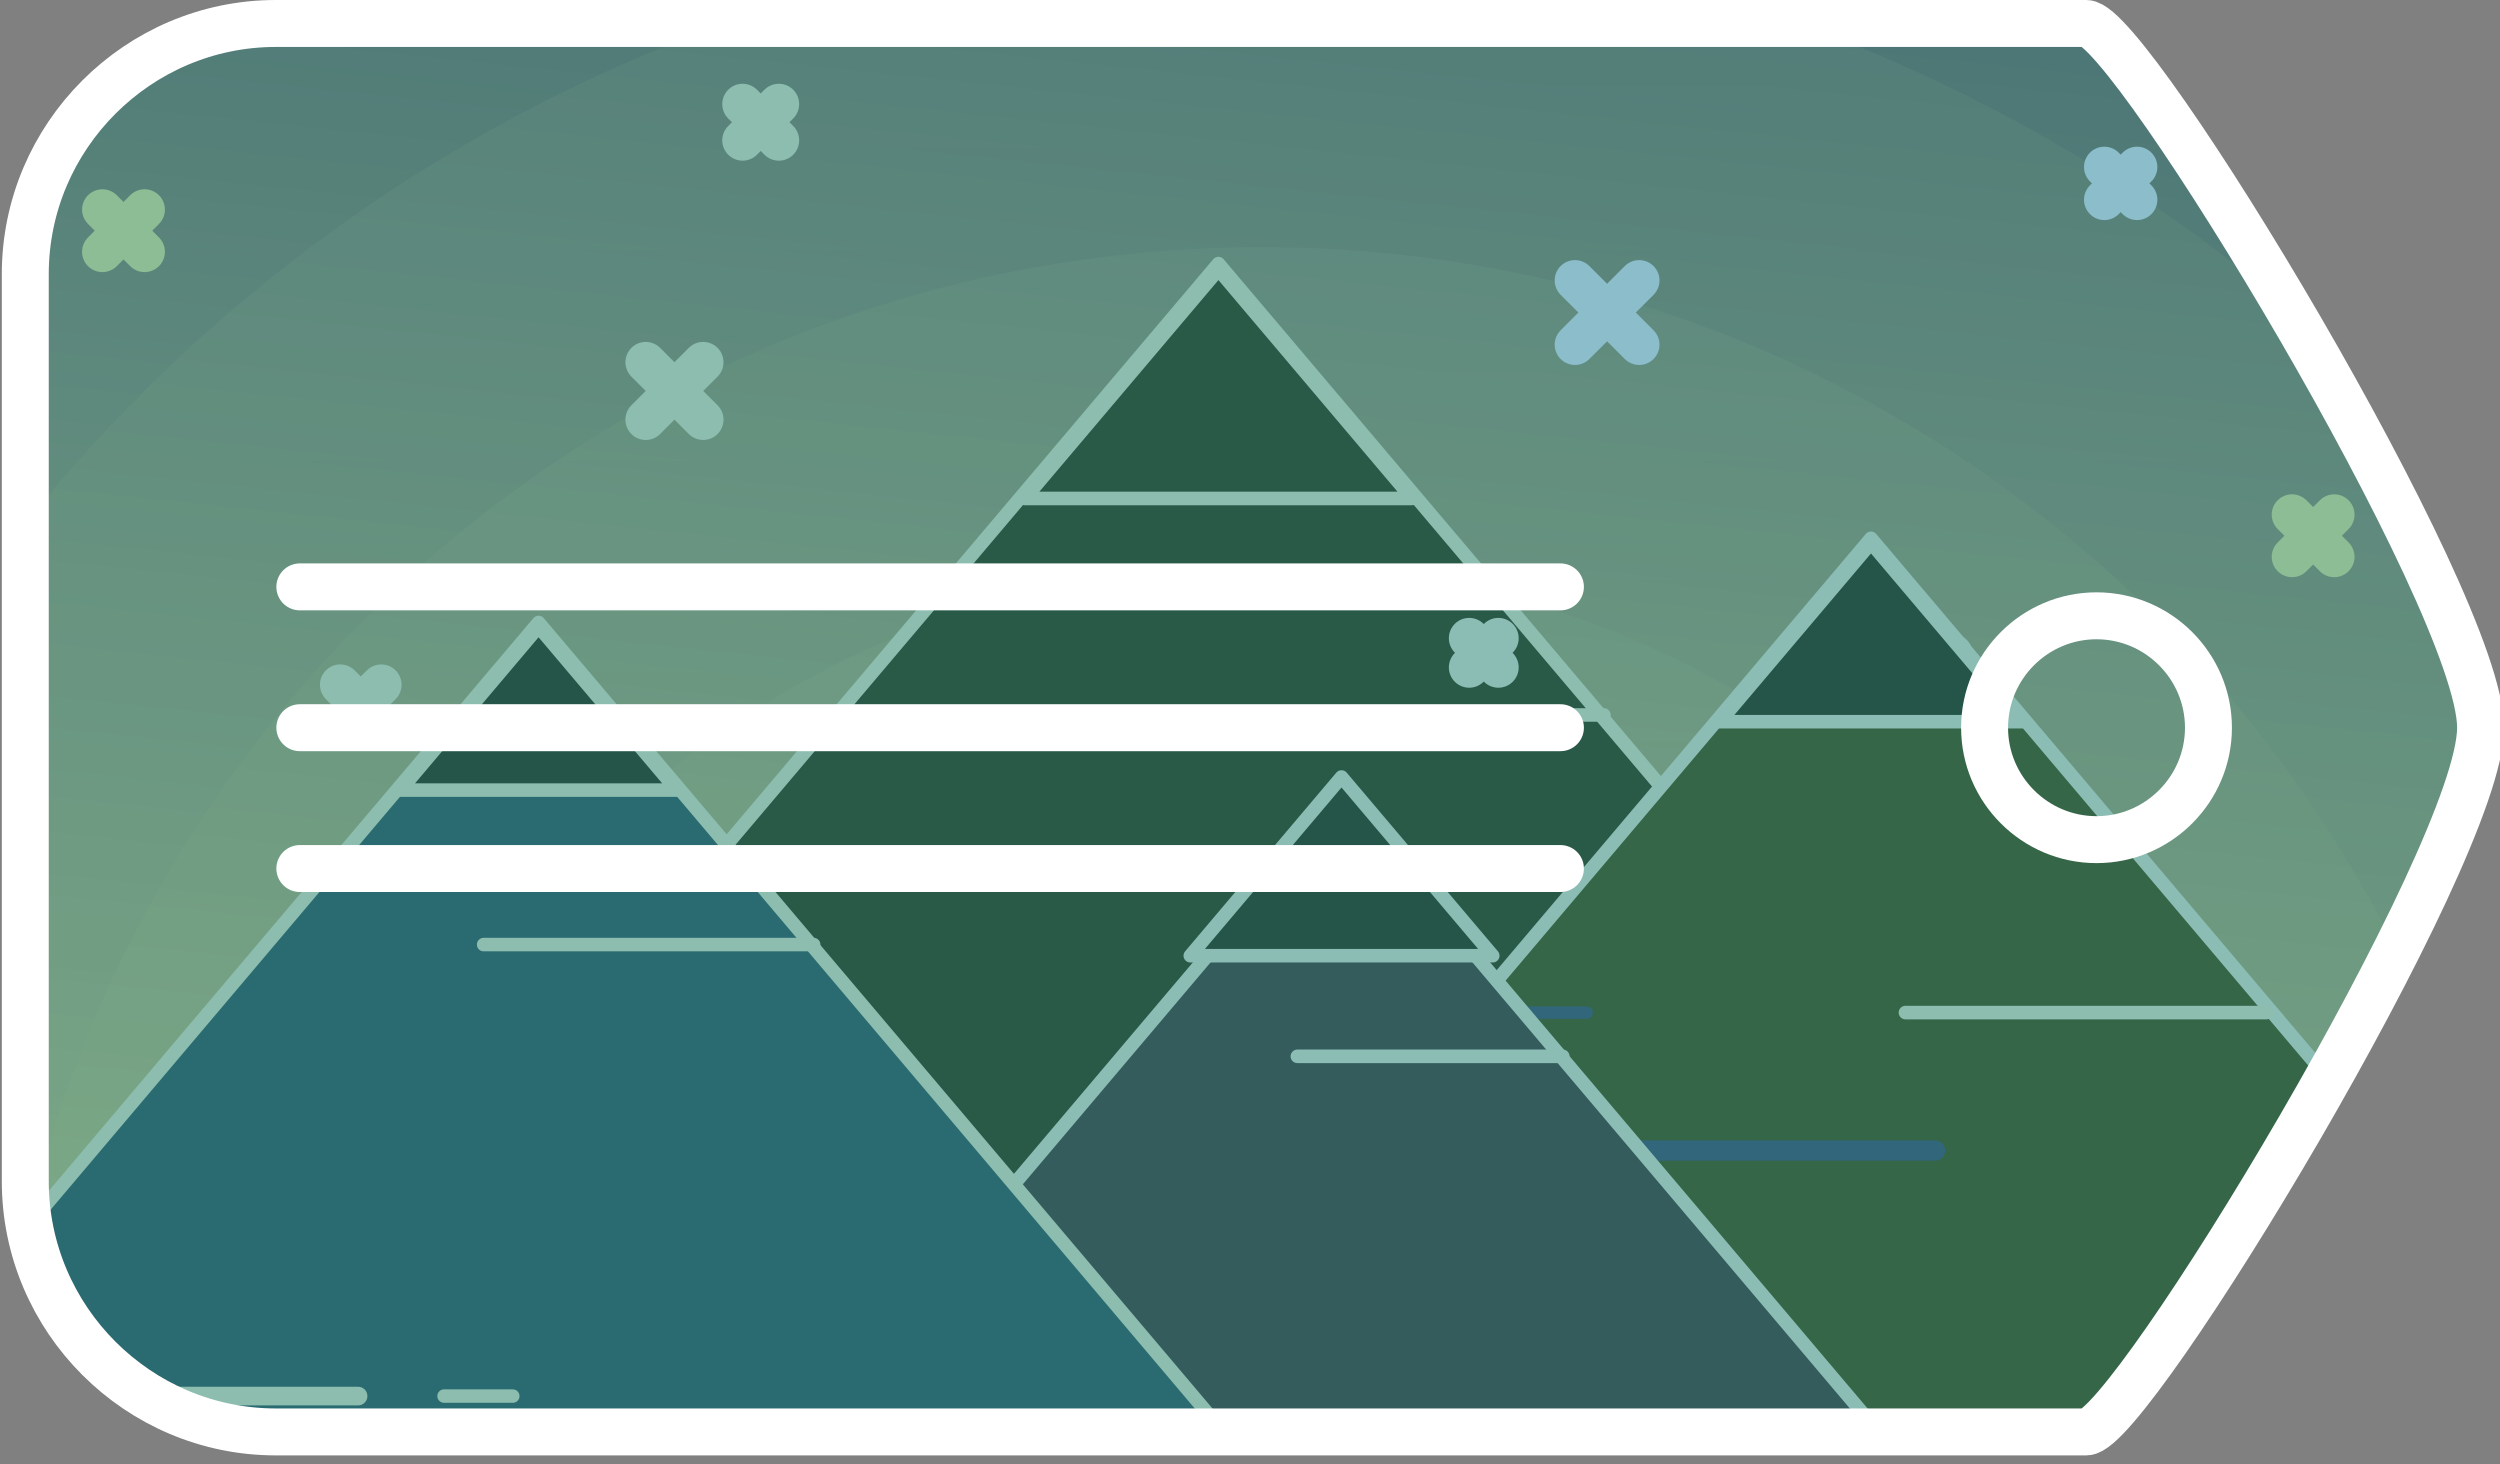 <?xml version="1.0" encoding="utf-8"?>
<!-- Generator: Adobe Illustrator 16.0.0, SVG Export Plug-In . SVG Version: 6.00 Build 0)  -->
<!DOCTYPE svg PUBLIC "-//W3C//DTD SVG 1.1//EN" "http://www.w3.org/Graphics/SVG/1.1/DTD/svg11.dtd">
<svg version="1.1" id="Layer_1" xmlns="http://www.w3.org/2000/svg" xmlns:xlink="http://www.w3.org/1999/xlink" x="0px" y="0px"
	 width="106.5px" height="62.375px" viewBox="0 0 106.5 62.375" enable-background="new 0 0 106.5 62.375" xml:space="preserve">
<rect x="0" y="0" width="106.5" height="62.375" fill="#808080" stroke="none"/>
<g>
	<g>
		<defs>
			<path id="SVGID_1_" d="M11.752,61h77.121c1.886,0,16.8-24.6,16.8-30c0-5.399-14.915-30-16.8-30H11.752
				C5.881,1,1.077,5.805,1.077,11.676v38.649C1.077,56.196,5.88,61,11.752,61z"/>
		</defs>
		<clipPath id="SVGID_2_">
			<use xlink:href="#SVGID_1_"  overflow="visible"/>
		</clipPath>
		
			<rect x="1.077" y="1" clip-path="url(#SVGID_2_)" fill-rule="evenodd" clip-rule="evenodd" fill="#157993" width="104.596" height="60"/>
	</g>
	<g>
		<defs>
			<path id="SVGID_3_" d="M11.752,61h77.121c1.886,0,16.8-24.6,16.8-30c0-5.399-14.915-30-16.8-30H11.752
				C5.881,1,1.077,5.805,1.077,11.676v38.649C1.077,56.196,5.88,61,11.752,61z"/>
		</defs>
		<clipPath id="SVGID_4_">
			<use xlink:href="#SVGID_3_"  overflow="visible"/>
		</clipPath>
		<g clip-path="url(#SVGID_4_)">
			<g>
				<linearGradient id="SVGID_5_" gradientUnits="userSpaceOnUse" x1="52.308" y1="77.88" x2="62.625" y2="-20.283">
					<stop  offset="0" style="stop-color:#F0ED77"/>
					<stop  offset="1" style="stop-color:#240E1D"/>
				</linearGradient>
				<path fill-rule="evenodd" clip-rule="evenodd" fill="url(#SVGID_5_)" d="M135.065,64.971c0-44.831-36.343-81.174-81.174-81.174
					S-27.282,20.14-27.282,64.971H135.065z"/>
				<g>
					<linearGradient id="SVGID_6_" gradientUnits="userSpaceOnUse" x1="53.731" y1="-16.468" x2="53.731" y2="64.527">
						<stop  offset="0" style="stop-color:#F4EF88"/>
						<stop  offset="1" style="stop-color:#FEE338"/>
					</linearGradient>
					<path opacity="0.1" fill-rule="evenodd" clip-rule="evenodd" fill="url(#SVGID_6_)" d="M53.731-16.468
						c44.734,0,80.995,36.262,80.995,80.995h-161.99C-27.263,19.794,8.998-16.468,53.731-16.468z"/>
					<linearGradient id="SVGID_7_" gradientUnits="userSpaceOnUse" x1="53.731" y1="-2.969" x2="53.731" y2="64.527">
						<stop  offset="0" style="stop-color:#F4EF88"/>
						<stop  offset="1" style="stop-color:#FEE338"/>
					</linearGradient>
					<path opacity="0.1" fill-rule="evenodd" clip-rule="evenodd" fill="url(#SVGID_7_)" d="M53.731-2.969
						c37.278,0,67.496,30.219,67.496,67.496H-13.764C-13.764,27.25,16.454-2.969,53.731-2.969z"/>
					<linearGradient id="SVGID_8_" gradientUnits="userSpaceOnUse" x1="53.731" y1="10.53" x2="53.731" y2="64.527">
						<stop  offset="0" style="stop-color:#F4EF88"/>
						<stop  offset="1" style="stop-color:#FEE338"/>
					</linearGradient>
					<path opacity="0.1" fill-rule="evenodd" clip-rule="evenodd" fill="url(#SVGID_8_)" d="M53.731,10.53
						c29.822,0,53.997,24.175,53.997,53.997H-0.265C-0.265,34.705,23.91,10.53,53.731,10.53z"/>
					<linearGradient id="SVGID_9_" gradientUnits="userSpaceOnUse" x1="53.732" y1="24.029" x2="53.732" y2="64.527">
						<stop  offset="0" style="stop-color:#F4EF88"/>
						<stop  offset="1" style="stop-color:#FEE338"/>
					</linearGradient>
					<path opacity="0.1" fill-rule="evenodd" clip-rule="evenodd" fill="url(#SVGID_9_)" d="M53.731,24.029
						c22.367,0,40.498,18.131,40.498,40.498H13.234C13.234,42.16,31.365,24.029,53.731,24.029z"/>
					<linearGradient id="SVGID_10_" gradientUnits="userSpaceOnUse" x1="53.732" y1="37.529" x2="53.732" y2="64.527">
						<stop  offset="0" style="stop-color:#F4EF88"/>
						<stop  offset="1" style="stop-color:#FEE338"/>
					</linearGradient>
					<path opacity="0.1" fill-rule="evenodd" clip-rule="evenodd" fill="url(#SVGID_10_)" d="M53.731,37.529
						c14.912,0,26.999,12.087,26.999,26.998H26.733C26.733,49.616,38.82,37.529,53.731,37.529z"/>
					<linearGradient id="SVGID_11_" gradientUnits="userSpaceOnUse" x1="53.732" y1="51.028" x2="53.732" y2="64.527">
						<stop  offset="0" style="stop-color:#F4EF88"/>
						<stop  offset="1" style="stop-color:#FEE338"/>
					</linearGradient>
					<path opacity="0.1" fill-rule="evenodd" clip-rule="evenodd" fill="url(#SVGID_11_)" d="M53.731,51.028
						c7.456,0,13.5,6.043,13.5,13.499H40.233C40.233,57.071,46.276,51.028,53.731,51.028z"/>
				</g>
				<path opacity="0.23" fill-rule="evenodd" clip-rule="evenodd" fill="#FFFFD4" d="M135.364,64.826
					c0-44.83-36.344-81.174-81.174-81.174c-44.831,0-81.174,36.344-81.174,81.174H135.364z"/>
				
					<line fill-rule="evenodd" clip-rule="evenodd" fill="none" stroke="#4E5565" stroke-width="1.62" stroke-linecap="round" stroke-miterlimit="22.926" x1="134.979" y1="65.26" x2="-27.28" y2="65.26"/>
				
					<polygon fill-rule="evenodd" clip-rule="evenodd" fill="#3C3C00" stroke="#FFFFCB" stroke-width="0.578" stroke-linecap="round" stroke-linejoin="round" stroke-miterlimit="22.926" points="
					97.064,64.6 51.905,11.229 6.744,64.6 				"/>
				
					<polygon fill-rule="evenodd" clip-rule="evenodd" fill="#3C3C00" stroke="#FFFFCB" stroke-width="0.577" stroke-linecap="round" stroke-linejoin="round" stroke-miterlimit="22.926" points="
					60.155,21.235 51.905,11.485 43.654,21.235 				"/>
				
					<line fill-rule="evenodd" clip-rule="evenodd" fill="none" stroke="#FFFFCB" stroke-width="0.577" stroke-linecap="round" stroke-linejoin="round" stroke-miterlimit="22.926" x1="68.326" y1="30.457" x2="48.627" y2="30.457"/>
				
					<line fill-rule="evenodd" clip-rule="evenodd" fill="none" stroke="#FFFFCB" stroke-width="0.798" stroke-linecap="round" stroke-linejoin="round" stroke-miterlimit="22.926" x1="41.128" y1="57.414" x2="13.929" y2="57.414"/>
				
					<line fill-rule="evenodd" clip-rule="evenodd" fill="none" stroke="#FFFFCB" stroke-width="0.57" stroke-linecap="round" stroke-linejoin="round" stroke-miterlimit="22.926" x1="50.365" y1="57.414" x2="46.259" y2="57.414"/>
				
					<line fill-rule="evenodd" clip-rule="evenodd" fill="none" stroke="#FFFFCB" stroke-width="0.347" stroke-linecap="round" stroke-linejoin="round" stroke-miterlimit="22.926" x1="92.715" y1="58.881" x2="80.888" y2="58.881"/>
				<g>
					
						<line fill-rule="evenodd" clip-rule="evenodd" fill="none" stroke="#FFFFCB" stroke-width="1.732" stroke-linecap="round" stroke-linejoin="round" stroke-miterlimit="22.926" x1="80.662" y1="27.869" x2="83.169" y2="30.377"/>
					
						<line fill-rule="evenodd" clip-rule="evenodd" fill="none" stroke="#FFFFCB" stroke-width="1.732" stroke-linecap="round" stroke-linejoin="round" stroke-miterlimit="22.926" x1="80.662" y1="30.377" x2="83.169" y2="27.869"/>
				</g>
				<g>
					
						<line fill-rule="evenodd" clip-rule="evenodd" fill="none" stroke="#FFFFCB" stroke-width="1.732" stroke-linecap="round" stroke-linejoin="round" stroke-miterlimit="22.926" x1="47.893" y1="-3.886" x2="50.057" y2="-1.722"/>
					
						<line fill-rule="evenodd" clip-rule="evenodd" fill="none" stroke="#FFFFCB" stroke-width="1.732" stroke-linecap="round" stroke-linejoin="round" stroke-miterlimit="22.926" x1="47.893" y1="-1.722" x2="50.057" y2="-3.886"/>
				</g>
				<g>
					
						<line fill-rule="evenodd" clip-rule="evenodd" fill="none" stroke="#FFFFCB" stroke-width="1.732" stroke-linecap="round" stroke-linejoin="round" stroke-miterlimit="22.926" x1="27.509" y1="15.431" x2="29.956" y2="17.877"/>
					
						<line fill-rule="evenodd" clip-rule="evenodd" fill="none" stroke="#FFFFCB" stroke-width="1.732" stroke-linecap="round" stroke-linejoin="round" stroke-miterlimit="22.926" x1="27.509" y1="17.877" x2="29.956" y2="15.431"/>
				</g>
				
					<polygon fill-rule="evenodd" clip-rule="evenodd" fill="#545400" stroke="#FFFFD4" stroke-width="0.578" stroke-linecap="round" stroke-linejoin="round" stroke-miterlimit="22.926" points="
					114.962,64.6 79.704,22.932 44.446,64.6 				"/>
				
					<polygon fill-rule="evenodd" clip-rule="evenodd" fill="#333300" stroke="#FFFFD4" stroke-width="0.577" stroke-linecap="round" stroke-linejoin="round" stroke-miterlimit="22.926" points="
					86.146,30.744 79.704,23.132 73.263,30.744 				"/>
				
					<line fill-rule="evenodd" clip-rule="evenodd" fill="none" stroke="#FFFFCB" stroke-width="0.578" stroke-linecap="round" stroke-linejoin="round" stroke-miterlimit="22.926" x1="96.552" y1="43.136" x2="81.172" y2="43.136"/>
				
					<line fill-rule="evenodd" clip-rule="evenodd" fill="none" stroke="#4E5565" stroke-width="0.862" stroke-linecap="round" stroke-linejoin="round" stroke-miterlimit="22.926" x1="82.431" y1="49.013" x2="58.269" y2="49.013"/>
				
					<line fill-rule="evenodd" clip-rule="evenodd" fill="none" stroke="#4E5565" stroke-width="0.529" stroke-linecap="round" stroke-linejoin="round" stroke-miterlimit="22.926" x1="67.589" y1="43.137" x2="63.594" y2="43.137"/>
				<g>
					
						<line fill-rule="evenodd" clip-rule="evenodd" fill="none" stroke="#4E5565" stroke-width="1.732" stroke-linecap="round" stroke-linejoin="round" stroke-miterlimit="22.926" x1="100.577" y1="45.323" x2="100.598" y2="45.303"/>
					
						<line fill-rule="evenodd" clip-rule="evenodd" fill="none" stroke="#4E5565" stroke-width="1.732" stroke-linecap="round" stroke-linejoin="round" stroke-miterlimit="22.926" x1="100.577" y1="45.303" x2="100.598" y2="45.323"/>
				</g>
				
					<polygon fill-rule="evenodd" clip-rule="evenodd" fill="#52402A" stroke="#FFFFD4" stroke-width="0.577" stroke-linecap="round" stroke-linejoin="round" stroke-miterlimit="22.926" points="
					83.073,64.6 57.148,33.96 31.223,64.6 				"/>
				
					<polygon fill-rule="evenodd" clip-rule="evenodd" fill="#52402A" stroke="#FFFFD4" stroke-width="0.577" stroke-linecap="round" stroke-linejoin="round" stroke-miterlimit="22.926" points="
					61.885,39.705 57.148,34.107 52.412,39.705 				"/>
				
					<line fill-rule="evenodd" clip-rule="evenodd" fill="none" stroke="#FFFFD4" stroke-width="0.577" stroke-linecap="round" stroke-linejoin="round" stroke-miterlimit="22.926" x1="66.575" y1="45" x2="55.267" y2="45"/>
				
					<line fill-rule="evenodd" clip-rule="evenodd" fill="none" stroke="#FFFFD4" stroke-width="0.797" stroke-linecap="round" stroke-linejoin="round" stroke-miterlimit="22.926" x1="50.962" y1="60.475" x2="35.348" y2="60.475"/>
				
					<line fill-rule="evenodd" clip-rule="evenodd" fill="none" stroke="#FFFFD4" stroke-width="0.57" stroke-linecap="round" stroke-linejoin="round" stroke-miterlimit="22.926" x1="56.265" y1="60.475" x2="53.907" y2="60.475"/>
				
					<line fill-rule="evenodd" clip-rule="evenodd" fill="none" stroke="#FFFFD4" stroke-width="0.347" stroke-linecap="round" stroke-linejoin="round" stroke-miterlimit="22.926" x1="80.577" y1="61.316" x2="73.787" y2="61.316"/>
				<g>
					
						<line fill-rule="evenodd" clip-rule="evenodd" fill="none" stroke="#333300" stroke-width="1.732" stroke-linecap="round" stroke-linejoin="round" stroke-miterlimit="22.926" x1="27.932" y1="-7.065" x2="29.372" y2="-5.625"/>
					
						<line fill-rule="evenodd" clip-rule="evenodd" fill="none" stroke="#333300" stroke-width="1.732" stroke-linecap="round" stroke-linejoin="round" stroke-miterlimit="22.926" x1="27.932" y1="-5.625" x2="29.372" y2="-7.065"/>
				</g>
				<g>
					
						<line fill-rule="evenodd" clip-rule="evenodd" fill="none" stroke="#FFFFD4" stroke-width="1.732" stroke-linecap="round" stroke-linejoin="round" stroke-miterlimit="22.926" x1="62.587" y1="27.188" x2="63.83" y2="28.431"/>
					
						<line fill-rule="evenodd" clip-rule="evenodd" fill="none" stroke="#FFFFD4" stroke-width="1.732" stroke-linecap="round" stroke-linejoin="round" stroke-miterlimit="22.926" x1="62.587" y1="28.431" x2="63.83" y2="27.188"/>
				</g>
				<g>
					
						<line fill-rule="evenodd" clip-rule="evenodd" fill="none" stroke="#333300" stroke-width="1.732" stroke-linecap="round" stroke-linejoin="round" stroke-miterlimit="22.926" x1="76.178" y1="-7.047" x2="77.583" y2="-5.643"/>
					
						<line fill-rule="evenodd" clip-rule="evenodd" fill="none" stroke="#333300" stroke-width="1.732" stroke-linecap="round" stroke-linejoin="round" stroke-miterlimit="22.926" x1="76.178" y1="-5.643" x2="77.583" y2="-7.047"/>
				</g>
				<g>
					
						<line fill-rule="evenodd" clip-rule="evenodd" fill="none" stroke="#FFFFFF" stroke-width="1.732" stroke-linecap="round" stroke-linejoin="round" stroke-miterlimit="22.926" x1="67.095" y1="11.946" x2="69.829" y2="14.682"/>
					
						<line fill-rule="evenodd" clip-rule="evenodd" fill="none" stroke="#FFFFFF" stroke-width="1.732" stroke-linecap="round" stroke-linejoin="round" stroke-miterlimit="22.926" x1="67.095" y1="14.682" x2="69.829" y2="11.946"/>
				</g>
				<g>
					
						<line fill-rule="evenodd" clip-rule="evenodd" fill="none" stroke="#FFFFFF" stroke-width="1.732" stroke-linecap="round" stroke-linejoin="round" stroke-miterlimit="22.926" x1="89.644" y1="7.115" x2="91.038" y2="8.509"/>
					
						<line fill-rule="evenodd" clip-rule="evenodd" fill="none" stroke="#FFFFFF" stroke-width="1.732" stroke-linecap="round" stroke-linejoin="round" stroke-miterlimit="22.926" x1="89.644" y1="8.509" x2="91.038" y2="7.115"/>
				</g>
				<g>
					
						<line fill-rule="evenodd" clip-rule="evenodd" fill="none" stroke="#FFFF98" stroke-width="1.732" stroke-linecap="round" stroke-linejoin="round" stroke-miterlimit="22.926" x1="4.362" y1="8.929" x2="6.159" y2="10.726"/>
					
						<line fill-rule="evenodd" clip-rule="evenodd" fill="none" stroke="#FFFF98" stroke-width="1.732" stroke-linecap="round" stroke-linejoin="round" stroke-miterlimit="22.926" x1="4.362" y1="10.726" x2="6.159" y2="8.929"/>
				</g>
				
					<polygon fill-rule="evenodd" clip-rule="evenodd" fill="#3E5C51" stroke="#FFFFCB" stroke-width="0.578" stroke-linecap="round" stroke-linejoin="round" stroke-miterlimit="22.926" points="
					55.165,64.6 22.943,26.519 -9.279,64.6 				"/>
				
					<polygon fill-rule="evenodd" clip-rule="evenodd" fill="#333300" stroke="#FFFFCB" stroke-width="0.577" stroke-linecap="round" stroke-linejoin="round" stroke-miterlimit="22.926" points="
					28.83,33.659 22.943,26.702 17.057,33.659 				"/>
				
					<line fill-rule="evenodd" clip-rule="evenodd" fill="none" stroke="#FFFFCB" stroke-width="0.578" stroke-linecap="round" stroke-linejoin="round" stroke-miterlimit="22.926" x1="34.66" y1="40.239" x2="20.605" y2="40.239"/>
				
					<line fill-rule="evenodd" clip-rule="evenodd" fill="none" stroke="#FFFFCB" stroke-width="0.795" stroke-linecap="round" stroke-linejoin="round" stroke-miterlimit="22.926" x1="15.254" y1="59.473" x2="-4.152" y2="59.473"/>
				
					<line fill-rule="evenodd" clip-rule="evenodd" fill="none" stroke="#FFFFCB" stroke-width="0.573" stroke-linecap="round" stroke-linejoin="round" stroke-miterlimit="22.926" x1="21.845" y1="59.473" x2="18.916" y2="59.473"/>
				
					<line fill-rule="evenodd" clip-rule="evenodd" fill="none" stroke="#FFFFCB" stroke-width="0.488" stroke-linecap="round" stroke-linejoin="round" stroke-miterlimit="22.926" x1="52.062" y1="60.52" x2="43.623" y2="60.52"/>
				<g>
					
						<line fill-rule="evenodd" clip-rule="evenodd" fill="none" stroke="#FFFFCB" stroke-width="1.732" stroke-linecap="round" stroke-linejoin="round" stroke-miterlimit="22.926" x1="-1.988" y1="37.233" x2="-0.199" y2="39.023"/>
					
						<line fill-rule="evenodd" clip-rule="evenodd" fill="none" stroke="#FFFFCB" stroke-width="1.732" stroke-linecap="round" stroke-linejoin="round" stroke-miterlimit="22.926" x1="-1.988" y1="39.023" x2="-0.199" y2="37.233"/>
				</g>
				<g>
					
						<line fill-rule="evenodd" clip-rule="evenodd" fill="none" stroke="#FFFFCB" stroke-width="1.732" stroke-linecap="round" stroke-linejoin="round" stroke-miterlimit="22.926" x1="31.634" y1="4.435" x2="33.179" y2="5.979"/>
					
						<line fill-rule="evenodd" clip-rule="evenodd" fill="none" stroke="#FFFFCB" stroke-width="1.732" stroke-linecap="round" stroke-linejoin="round" stroke-miterlimit="22.926" x1="31.634" y1="5.979" x2="33.178" y2="4.435"/>
				</g>
				<g>
					
						<line fill-rule="evenodd" clip-rule="evenodd" fill="none" stroke="#FFFFCB" stroke-width="1.732" stroke-linecap="round" stroke-linejoin="round" stroke-miterlimit="22.926" x1="14.495" y1="29.17" x2="16.241" y2="30.915"/>
					
						<line fill-rule="evenodd" clip-rule="evenodd" fill="none" stroke="#FFFFCB" stroke-width="1.732" stroke-linecap="round" stroke-linejoin="round" stroke-miterlimit="22.926" x1="14.495" y1="30.915" x2="16.241" y2="29.17"/>
				</g>
				<g>
					
						<polyline fill-rule="evenodd" clip-rule="evenodd" fill="none" stroke="#4E5565" stroke-width="0.578" stroke-linecap="round" stroke-linejoin="round" stroke-miterlimit="22.926" points="
						-13.948,64.429 -15.583,62.016 -18.26,59.501 -15.493,59.501 					"/>
					
						<polyline fill-rule="evenodd" clip-rule="evenodd" fill="none" stroke="#4E5565" stroke-width="0.578" stroke-linecap="round" stroke-linejoin="round" stroke-miterlimit="22.926" points="
						-14.766,63.222 -11.584,60.507 -13.584,59.501 					"/>
					
						<line fill-rule="evenodd" clip-rule="evenodd" fill="none" stroke="#4E5565" stroke-width="0.578" stroke-linecap="round" stroke-linejoin="round" stroke-miterlimit="22.926" x1="-11.584" y1="60.507" x2="-9.676" y2="59.3"/>
					
						<polygon fill-rule="evenodd" clip-rule="evenodd" fill="#333300" stroke="#4E5565" stroke-width="1.148" stroke-linecap="round" stroke-linejoin="round" stroke-miterlimit="22.926" points="
						-10.994,57.489 -7.085,59.5 -14.993,59.5 					"/>
					
						<polygon fill-rule="evenodd" clip-rule="evenodd" fill="#333300" stroke="#4E5565" stroke-width="1.419" stroke-linecap="round" stroke-linejoin="round" stroke-miterlimit="22.926" points="
						-18.224,58.193 -15.083,59.501 -21.436,59.501 					"/>
				</g>
				
					<polygon fill-rule="evenodd" clip-rule="evenodd" fill="#333300" stroke="#FFFFD4" stroke-width="0.578" stroke-linecap="round" stroke-linejoin="round" stroke-miterlimit="22.926" points="
					63.59,40.713 57.148,33.1 50.707,40.713 				"/>
				<g>
					
						<polyline fill-rule="evenodd" clip-rule="evenodd" fill="none" stroke="#4E5565" stroke-width="0.577" stroke-linecap="round" stroke-linejoin="round" stroke-miterlimit="22.926" points="
						119.401,64.832 122.292,60.566 127.021,56.124 122.132,56.124 					"/>
					
						<polyline fill-rule="evenodd" clip-rule="evenodd" fill="none" stroke="#4E5565" stroke-width="0.577" stroke-linecap="round" stroke-linejoin="round" stroke-miterlimit="22.926" points="
						120.847,62.699 115.227,57.901 118.759,56.124 					"/>
					
						<line fill-rule="evenodd" clip-rule="evenodd" fill="none" stroke="#4E5565" stroke-width="0.577" stroke-linecap="round" stroke-linejoin="round" stroke-miterlimit="22.926" x1="115.227" y1="57.901" x2="111.854" y2="55.769"/>
					
						<polygon fill-rule="evenodd" clip-rule="evenodd" fill="#545400" stroke="#4E5565" stroke-width="1.148" stroke-linecap="round" stroke-linejoin="round" stroke-miterlimit="22.926" points="
						114.183,52.57 107.277,56.124 121.249,56.124 					"/>
					
						<polygon fill-rule="evenodd" clip-rule="evenodd" fill="#545400" stroke="#4E5565" stroke-width="1.419" stroke-linecap="round" stroke-linejoin="round" stroke-miterlimit="22.926" points="
						126.956,53.814 121.409,56.124 132.632,56.124 					"/>
				</g>
				<g>
					
						<path fill-rule="evenodd" clip-rule="evenodd" fill="#545400" stroke="#FFFFD4" stroke-width="0.577" stroke-linecap="round" stroke-linejoin="round" stroke-miterlimit="22.926" d="
						M118.994,60.047c0.563,0,1.021,1.723,1.021,2.287s-0.458,1.021-1.021,1.021c-0.564,0-1.022-0.457-1.022-1.021
						S118.43,60.047,118.994,60.047z"/>
					
						<circle fill-rule="evenodd" clip-rule="evenodd" fill="#545400" stroke="#FFFFD4" stroke-width="0.577" stroke-linecap="round" stroke-linejoin="round" stroke-miterlimit="22.926" cx="119.373" cy="64.039" r="1.021"/>
					
						<circle fill-rule="evenodd" clip-rule="evenodd" fill="#545400" stroke="#FFFFD4" stroke-width="0.577" stroke-linecap="round" stroke-linejoin="round" stroke-miterlimit="22.926" cx="119.687" cy="64.353" r="0.708"/>
					
						<circle fill-rule="evenodd" clip-rule="evenodd" fill="#545400" stroke="#FFFFD4" stroke-width="0.577" stroke-linecap="round" stroke-linejoin="round" stroke-miterlimit="22.926" cx="119.373" cy="64.039" r="1.021"/>
				</g>
				<g>
					
						<line fill-rule="evenodd" clip-rule="evenodd" fill="none" stroke="#FFFF98" stroke-width="1.732" stroke-linecap="round" stroke-linejoin="round" stroke-miterlimit="22.926" x1="97.641" y1="21.924" x2="99.438" y2="23.722"/>
					
						<line fill-rule="evenodd" clip-rule="evenodd" fill="none" stroke="#FFFF98" stroke-width="1.732" stroke-linecap="round" stroke-linejoin="round" stroke-miterlimit="22.926" x1="97.641" y1="23.721" x2="99.438" y2="21.924"/>
				</g>
			</g>
		</g>
	</g>
	<path opacity="0.49" fill-rule="evenodd" clip-rule="evenodd" fill="#157993" d="M11.752,61h77.121c1.886,0,16.8-24.6,16.8-30
		c0-5.399-14.915-30-16.8-30H11.752C5.881,1,1.077,5.805,1.077,11.676v38.649C1.077,56.196,5.88,61,11.752,61z"/>
	
		<line fill-rule="evenodd" clip-rule="evenodd" fill="none" stroke="#FFFFFF" stroke-width="2" stroke-linecap="round" stroke-linejoin="round" stroke-miterlimit="22.926" x1="12.773" y1="25.001" x2="66.474" y2="25.001"/>
	
		<line fill-rule="evenodd" clip-rule="evenodd" fill="none" stroke="#FFFFFF" stroke-width="2" stroke-linecap="round" stroke-linejoin="round" stroke-miterlimit="22.926" x1="12.773" y1="31" x2="66.474" y2="31"/>
	
		<line fill-rule="evenodd" clip-rule="evenodd" fill="none" stroke="#FFFFFF" stroke-width="2" stroke-linecap="round" stroke-linejoin="round" stroke-miterlimit="22.926" x1="12.773" y1="37" x2="66.474" y2="37"/>
	
		<path fill-rule="evenodd" clip-rule="evenodd" fill="none" stroke="#FFFFFF" stroke-width="2" stroke-linecap="round" stroke-linejoin="round" stroke-miterlimit="22.926" d="
		M89.312,35.769c2.625,0,4.768-2.142,4.768-4.768s-2.143-4.768-4.768-4.768c-2.627,0-4.769,2.142-4.769,4.768
		S86.685,35.769,89.312,35.769z"/>
	
		<path fill-rule="evenodd" clip-rule="evenodd" fill="none" stroke="#FFFFFF" stroke-width="2" stroke-linecap="round" stroke-linejoin="round" stroke-miterlimit="22.926" d="
		M11.752,61h77.121c1.886,0,16.8-24.6,16.8-30c0-5.399-14.915-30-16.8-30H11.752C5.881,1,1.077,5.805,1.077,11.676v38.649
		C1.077,56.196,5.88,61,11.752,61z"/>
</g>
</svg>
